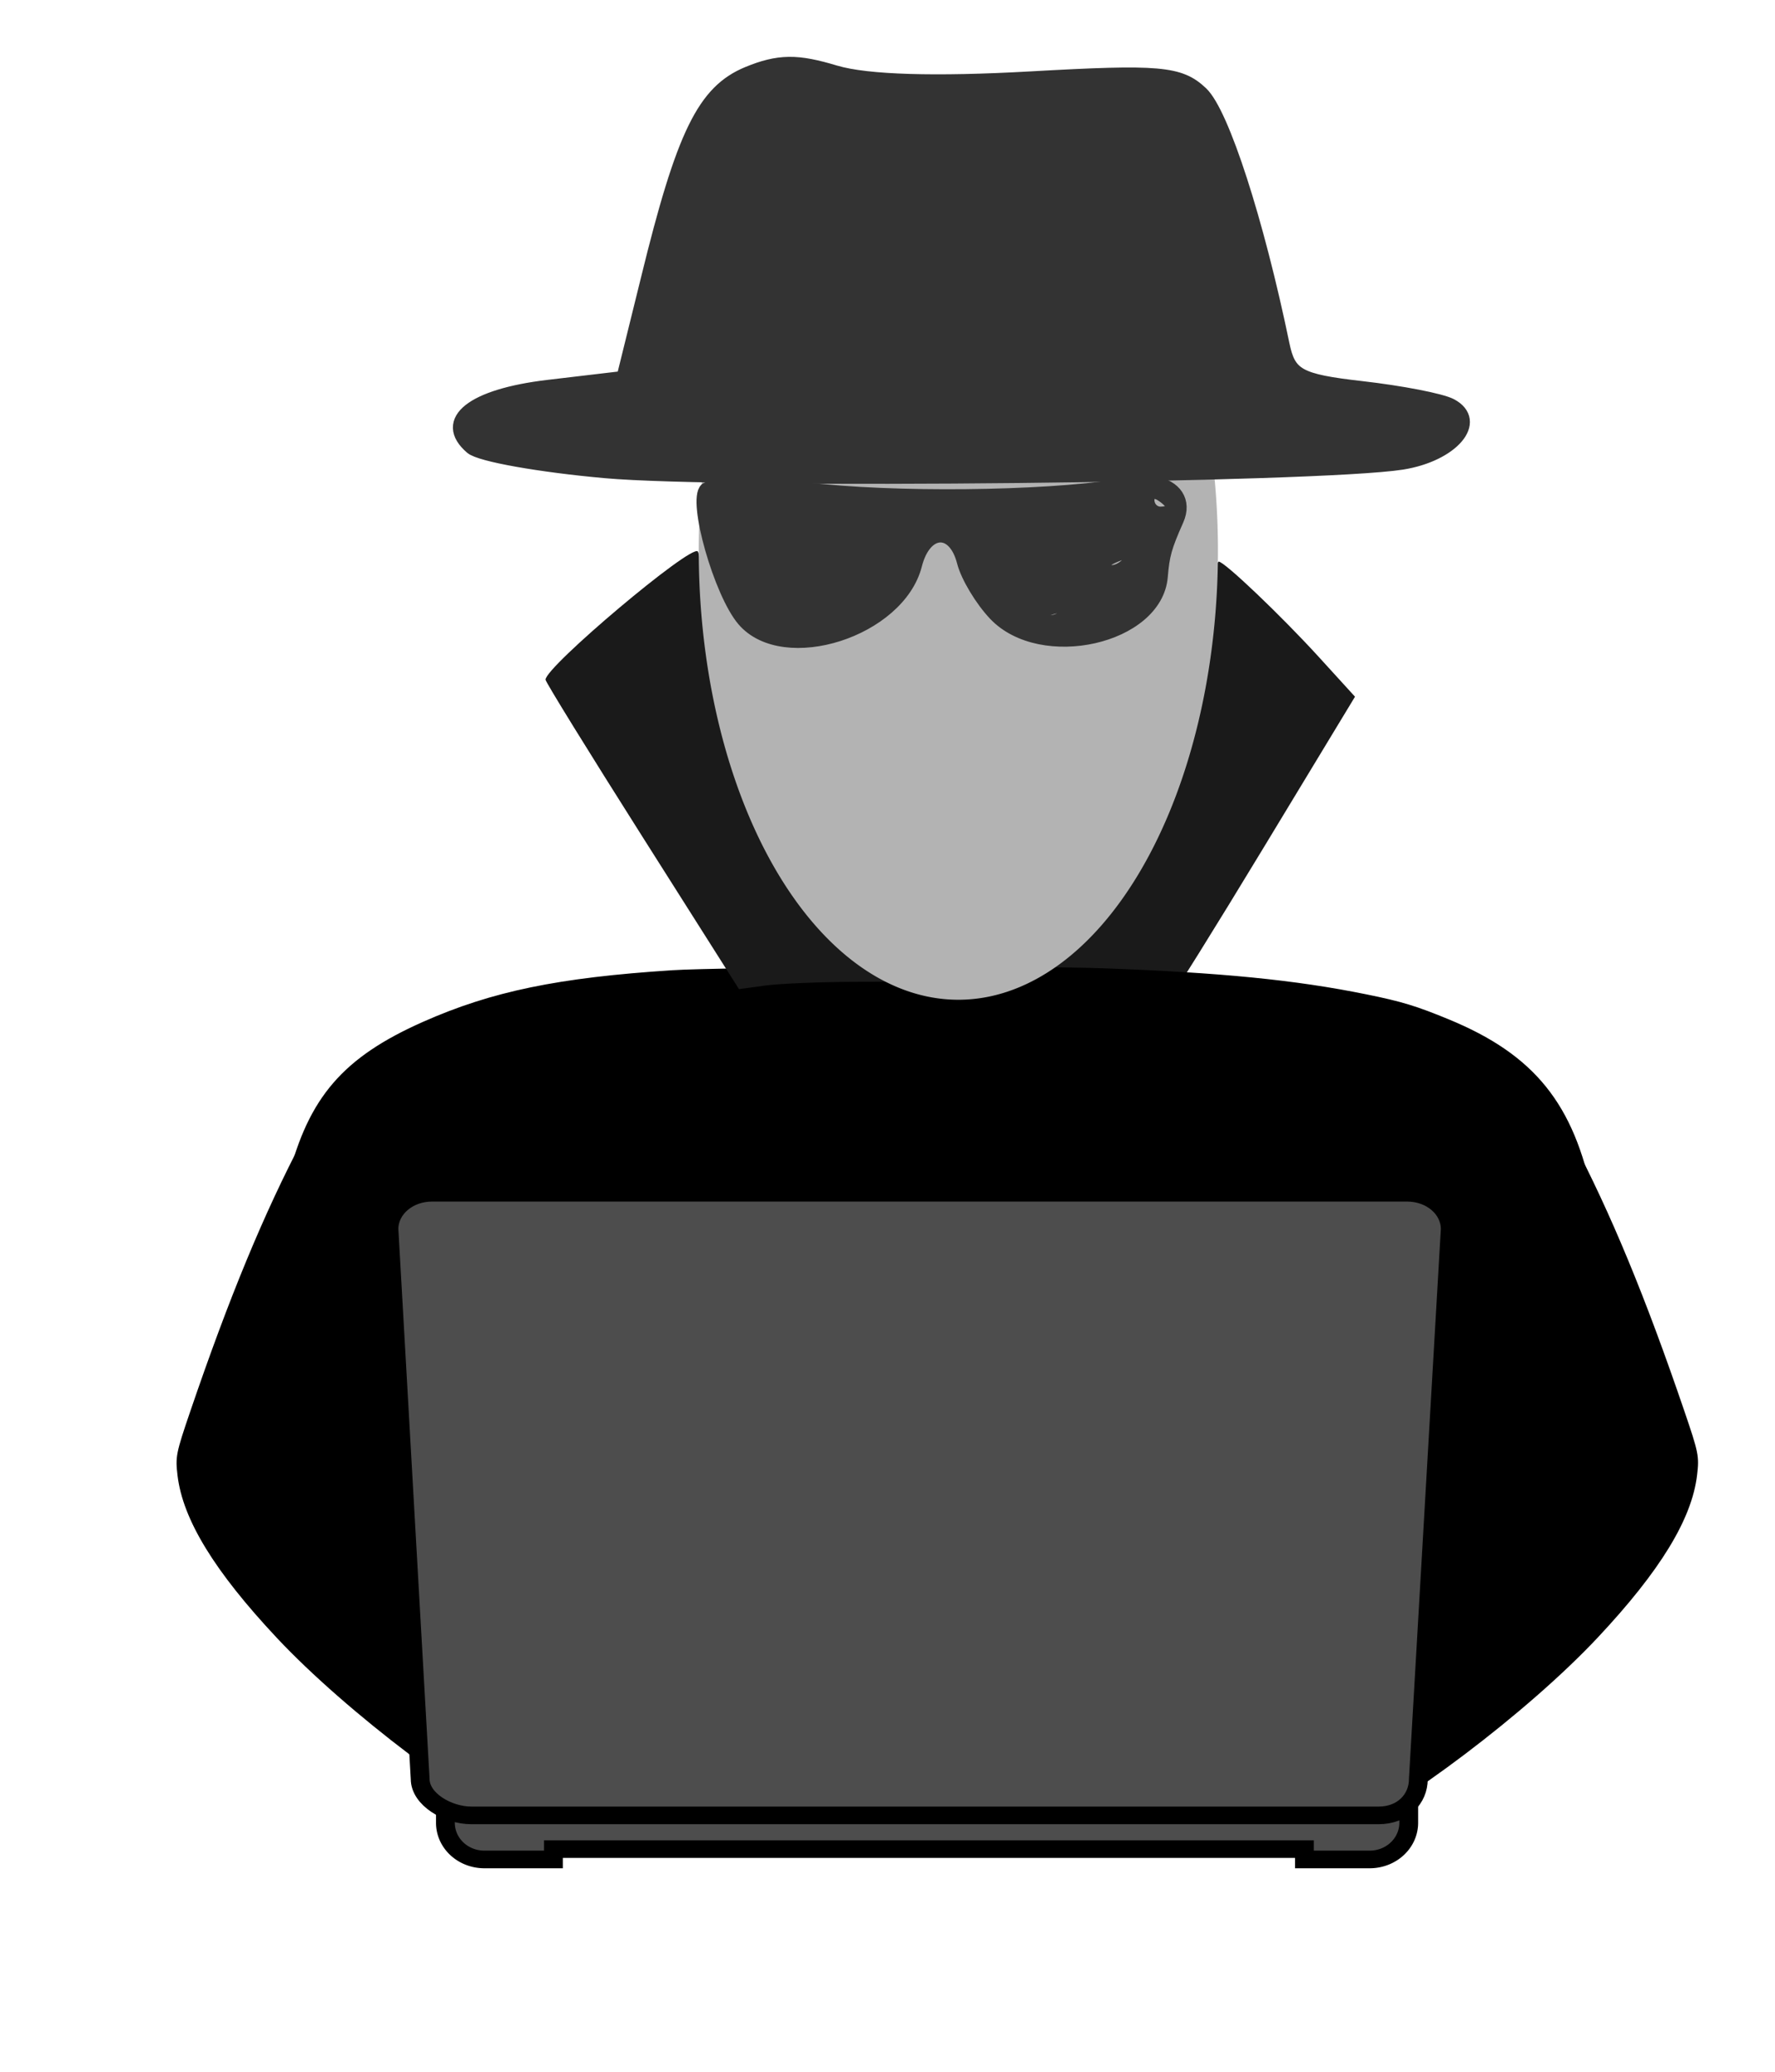 <svg xmlns="http://www.w3.org/2000/svg" viewBox="0 0 432 504"><path d="M274.918 240.932c-5.023-1.033-13.74-1.92-19.373-1.97l-10.24-.09 7.353-4.346c22.903-13.537 37.993-45.494 42.324-89.632.447-4.555 1.184-8.276 1.638-8.27 1.409.023 15.235 13.2 24.413 23.267l8.749 9.596-22.105 36.493c-12.157 20.071-22.447 36.57-22.865 36.662-.419.093-4.87-.676-9.894-1.71z" fill="#1a1a1a"/><path d="M156.449 341.385c-4.886-.206-10.383-.621-12.215-.922-1.833-.3-20.531-2.604-41.553-5.119-21.022-2.514-38.37-4.633-38.55-4.708-.527-.218 5.01-38.747 6.295-43.824 4.986-19.673 13.298-29.314 32.682-37.904 16.689-7.397 32.807-10.73 60.558-12.523 12.116-.783 86.718-1.122 104.696-.476 28.582 1.027 46.842 2.829 64.029 6.32 8.675 1.76 12.149 2.814 20.1 6.093 20.709 8.54 30.264 20.378 34.856 43.187 2.563 12.73 5.47 38.826 4.376 39.265-2.018.81-38.995 5.102-51.37 5.962-44.94 3.126-154.465 5.895-183.904 4.65z" stroke="#000" stroke-width=".715"/><path d="M156.31 203.477c-12.948-20.43-23.541-37.589-23.541-38.13 0-3.153 35.46-33.007 37.057-31.2.419.474 1.287 6.57 1.93 13.546 3.788 41.072 21.875 75.977 45.714 88.217l5.645 2.899-15.27.044c-8.398.024-18.132.432-21.632.907l-6.362.862-23.541-37.145z" fill="#1a1a1a"/><path d="M215.806 29.018a63.18 109.218 0 0175.996 63.962 63.18 109.218 0 01-28.809 137.367 63.18 109.218 0 01-82.052-35.086 63.18 109.218 0 0111.56-144.742" fill="#b3b3b3"/><path d="M315.464 444.553c-1.915-2.928-5.856-9.844-8.758-15.37-2.903-5.524-7.493-13.474-10.2-17.666l-4.924-7.62 3.557-3.372c6.801-6.448 20.223-17.232 29.228-23.485 4.983-3.46 9.127-6.324 9.21-6.366.081-.04-1.343-6.924-3.165-15.295-6.984-32.08-8.668-46.162-8.68-72.55l-.008-17.84h54.468l6.278 11.952c9.58 18.234 17.967 38.488 27.472 66.335 3.469 10.162 3.635 11 3.09 15.588-1.27 10.7-8.977 23.3-24.149 39.48-16.927 18.052-47.578 41.233-65.34 49.414l-4.599 2.118-3.48-5.323zM140.78 444.64c1.914-2.927 5.855-9.843 8.758-15.368 2.902-5.525 7.493-13.475 10.2-17.667l4.923-7.62-3.556-3.372c-6.802-6.448-20.223-17.232-29.228-23.485-4.984-3.46-9.128-6.324-9.21-6.366-.082-.04 1.342-6.924 3.164-15.295 6.984-32.08 8.669-46.162 8.68-72.55l.009-17.84H80.05l-6.278 11.951c-9.579 18.235-17.967 38.49-27.472 66.336-3.468 10.162-3.634 11-3.09 15.588 1.271 10.7 8.978 23.3 24.15 39.48 16.926 18.052 47.578 41.233 65.34 49.414l4.598 2.118 3.481-5.323z"/><g fill="#4d4d4d" stroke="#000" stroke-width="6.199"><path d="M-449.339 701.868v7.612c0 7.149 5.732 12.907 12.873 12.907h22.752v-3.64h247.662v3.64h21.508a12.874 12.874 0 0012.892-12.907v-7.612h-317.697z" transform="matrix(.738 0 0 .692 440.016 -47.54)"/><path d="M-453.758 488.007h321.598c7.867 0 14.2 5.7 14.2 12.779l-10.518 193.327c0 7.08-5.216 12.78-13.083 12.78h-299.214c-7.867 0-16.887-5.7-16.887-12.78l-10.294-193.327c0-7.08 6.333-12.779 14.2-12.779z" transform="matrix(.738 0 0 .692 440.016 -47.54)"/></g><path d="M280.977 117.314c-1.698-.274-3.615-.243-5.774.178-15.968 3.116-51.881 3.926-75.062 1.687-14.29-1.38-27.105-1.489-28.419-.266-3.014 2.806 3.421 25.437 9.113 32.048 9.965 11.576 38.033 2.576 42.132-13.494 2.27-8.903 9.166-9.339 11.367-.71.905 3.546 4.37 9.299 7.669 12.783 11.448 12.093 39.51 5.757 40.778-9.232.45-5.298.944-7.155 3.88-13.76 2.09-4.704-.59-8.41-5.684-9.233zm-.631 2.752c.523-.227 1.28-.127 2.075.356 1.587.965 2.887 2.329 2.887 3.018 0 .689-1.3 1.243-2.887 1.243-1.588 0-2.887-1.364-2.887-3.019 0-.827.288-1.37.812-1.598zm-5.233 14.47c.484.2.506.705 0 1.51-.97 1.545-2.927 2.841-4.42 2.841-4.153 0-3.288-2.018 1.713-3.906 1.285-.485 2.223-.643 2.707-.444zm-30.043 10.121c.02-.216.86.403 2.436 1.776 2.102 1.832 5.57 2.69 7.759 1.864 2.188-.826 4.06-.87 4.06-.088 0 4.078-8.818 3.884-12-.267-1.517-1.98-2.276-3.068-2.255-3.284z" fill="#333" stroke="#333" stroke-width="2.864"/><path d="M191.965 15.528c-3.297.053-6.334.863-9.949 2.357-10.67 4.411-15.731 14.75-24.357 49.994l-5.946 24.063-18.297 2.161c-18.48 2.183-26.14 8.29-18.64 14.733 2.107 1.81 16.706 4.379 32.477 5.795 29.756 2.673 173.504 1.155 193.941-2.063 12.192-1.92 19.185-10.076 11.893-13.947-2.338-1.241-12.144-3.131-21.727-4.223-15.353-1.75-17.646-3.046-19.211-10.608-6.215-30.029-14.68-56.25-19.783-61.092-5.232-4.966-10.137-5.4-41.51-3.634-23.053 1.298-39.851.838-47.57-1.473-4.558-1.365-8.024-2.115-11.321-2.063z" fill="#333" stroke="#333" stroke-width="3.391"/></svg>